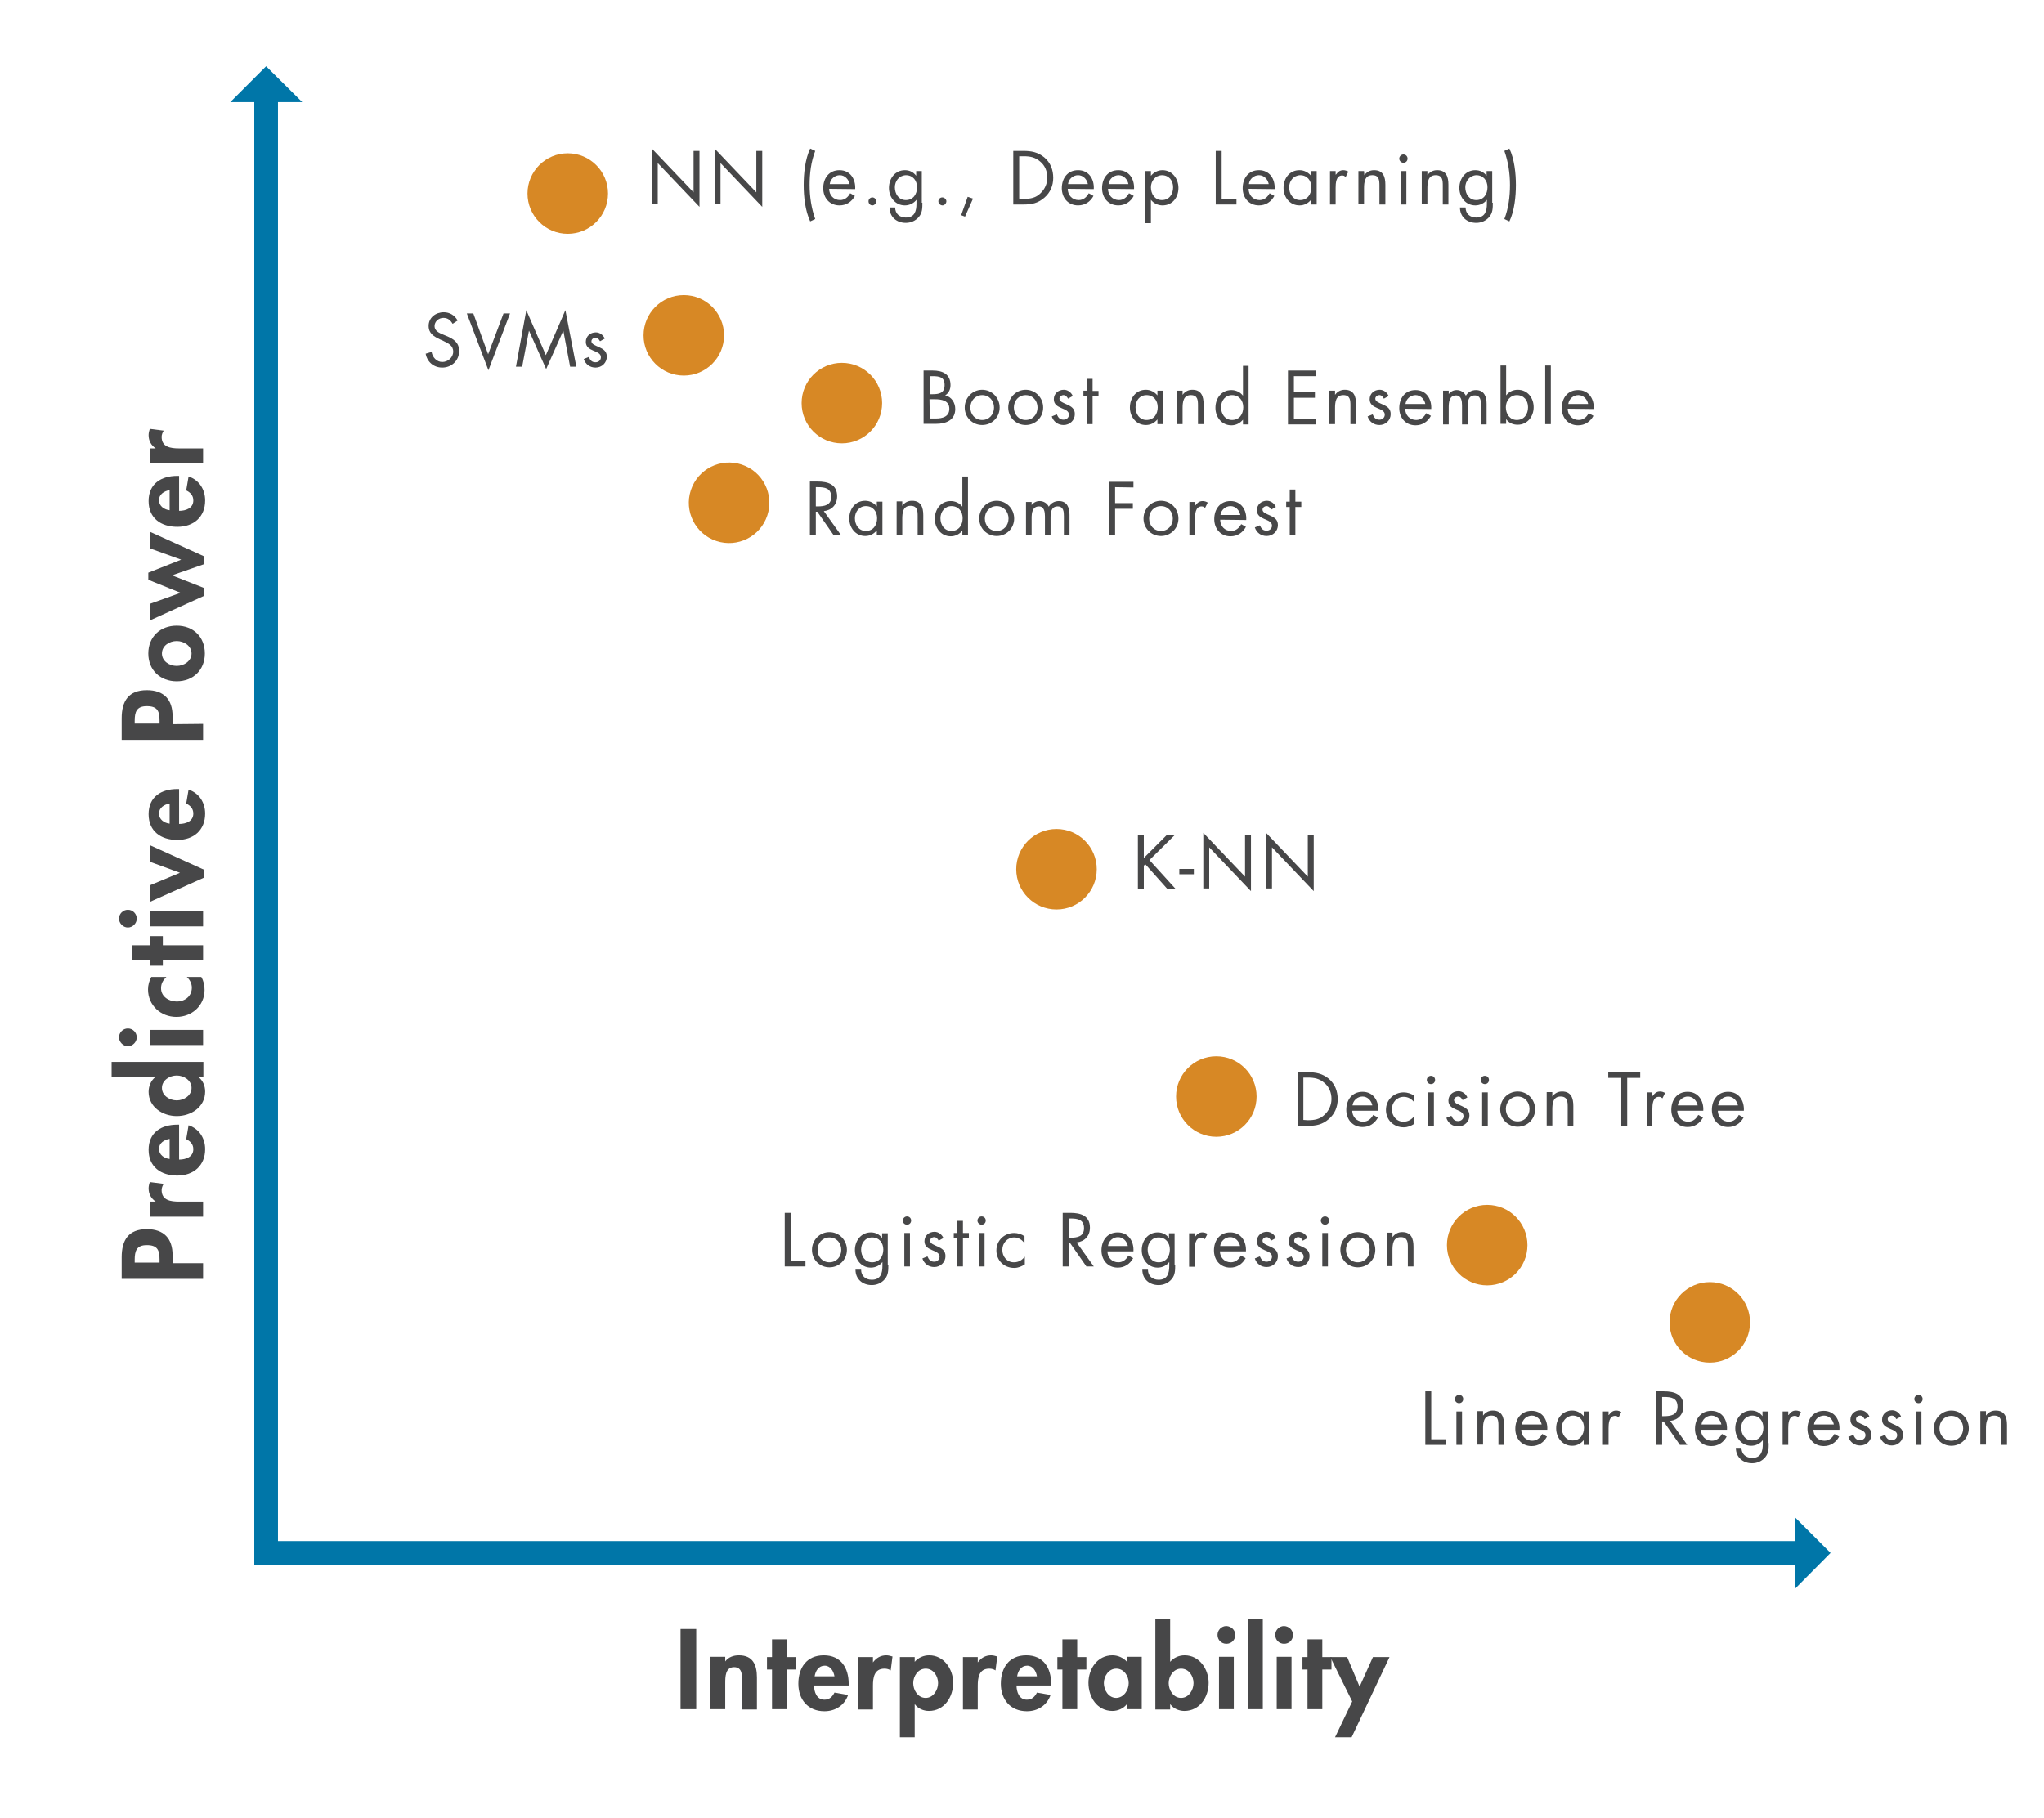 <?xml version="1.0" encoding="utf-8"?>
<!-- Generator: Adobe Illustrator 27.5.0, SVG Export Plug-In . SVG Version: 6.00 Build 0)  -->
<svg version="1.1" id="Layer_2_00000090254901800265620800000010178011004444103567_"
	 xmlns="http://www.w3.org/2000/svg" xmlns:xlink="http://www.w3.org/1999/xlink" x="0px" y="0px" width="690.5px" height="614.2px"
	 viewBox="0 0 690.5 614.2" style="enable-background:new 0 0 690.5 614.2;" xml:space="preserve">
<style type="text/css">
	.st0{fill:#474748;}
	.st1{fill:#0076A8;}
	.st2{fill:#D78825;}
</style>
<g>
	<g>
		<path class="st0" d="M220.2,50.2L234.3,65V51h2v18.9l-14.1-14.8V69h-2V50.2z"/>
	</g>
	<g>
		<path class="st0" d="M241.4,50.2L255.5,65V51h2v18.9l-14.1-14.8V69h-2V50.2z"/>
	</g>
	<g>
		<path class="st0" d="M275.4,51c-1.4,3.6-1.9,7.6-1.9,11.5s0.6,7.9,1.9,11.5l-1.7,0.8c-1.7-3.6-2.2-8.4-2.2-12.3s0.5-8.8,2.2-12.3
			L275.4,51z"/>
	</g>
	<g>
		<path class="st0" d="M280.1,63.8c0,2.1,1.5,3.8,3.7,3.8c1.6,0,2.7-1,3.4-2.3l1.6,0.9c-1.1,2-2.9,3.2-5.2,3.2
			c-3.4,0-5.5-2.6-5.5-5.8c0-3.3,1.9-6.1,5.5-6.1s5.5,3,5.3,6.4L280.1,63.8L280.1,63.8z M287,62.2c-0.3-1.6-1.6-3-3.3-3
			c-1.7,0-3.2,1.3-3.4,3H287z"/>
	</g>
	<g>
		<path class="st0" d="M296,68c0,0.7-0.6,1.4-1.3,1.4s-1.3-0.6-1.3-1.4c0-0.7,0.6-1.3,1.3-1.3S296,67.3,296,68z"/>
	</g>
	<g>
		<path class="st0" d="M311.6,68.5c0,1.8,0,3.4-1.2,4.8c-1.1,1.3-2.7,2-4.4,2c-3.1,0-5.5-2-5.5-5.2h1.9c0,2.1,1.5,3.4,3.6,3.4
			c3,0,3.6-2.2,3.6-4.7v-1.3l0,0c-0.9,1.2-2.4,1.9-3.9,1.9c-3.3,0-5.4-2.8-5.4-5.9c0-3.2,2.1-6,5.4-6c1.6,0,2.9,0.7,3.8,1.9l0,0
			v-1.6h1.9v10.7C311.4,68.5,311.6,68.5,311.6,68.5z M302.3,63.3c0,2.2,1.3,4.3,3.7,4.3c2.5,0,3.8-2,3.8-4.3s-1.4-4.1-3.8-4.1
			C303.7,59.3,302.3,61.2,302.3,63.3z"/>
	</g>
	<g>
		<path class="st0" d="M319.7,68c0,0.7-0.6,1.4-1.3,1.4S317,68.8,317,68c0-0.7,0.6-1.3,1.3-1.3S319.7,67.3,319.7,68z"/>
	</g>
	<g>
		<path class="st0" d="M328.7,67.1l-2.7,6.1l-1.3-0.5l2.2-6.2L328.7,67.1z"/>
	</g>
	<g>
		<path class="st0" d="M342.3,51h3.4c2.7,0,4.9,0.4,7.1,2.2c2.1,1.8,3,4.2,3,6.9c0,2.6-1,5-3,6.7c-2.2,1.9-4.3,2.3-7.1,2.3h-3.4V51z
			 M345.8,67.2c2.2,0,4.1-0.3,5.7-1.9c1.5-1.4,2.3-3.3,2.3-5.3c0-2.1-0.8-4.1-2.4-5.4c-1.7-1.5-3.5-1.8-5.6-1.8h-1.5v14.3
			L345.8,67.2L345.8,67.2z"/>
	</g>
	<g>
		<path class="st0" d="M360.7,63.8c0,2.1,1.5,3.8,3.7,3.8c1.6,0,2.7-1,3.4-2.3l1.6,0.9c-1.1,2-2.9,3.2-5.2,3.2
			c-3.4,0-5.5-2.6-5.5-5.8c0-3.3,1.9-6.1,5.5-6.1s5.5,3,5.3,6.4L360.7,63.8L360.7,63.8z M367.5,62.2c-0.3-1.6-1.6-3-3.3-3
			c-1.7,0-3.2,1.3-3.4,3H367.5z"/>
	</g>
	<g>
		<path class="st0" d="M374.3,63.8c0,2.1,1.5,3.8,3.7,3.8c1.6,0,2.7-1,3.4-2.3l1.6,0.9c-1.1,2-2.9,3.2-5.2,3.2
			c-3.4,0-5.5-2.6-5.5-5.8c0-3.3,1.9-6.1,5.5-6.1s5.5,3,5.3,6.4L374.3,63.8L374.3,63.8z M381.2,62.2c-0.3-1.6-1.6-3-3.3-3
			c-1.7,0-3.2,1.3-3.4,3H381.2z"/>
	</g>
	<g>
		<path class="st0" d="M388.8,59.4L388.8,59.4c1-1.2,2.4-1.9,3.9-1.9c3.3,0,5.4,2.9,5.4,6c0,3.2-2,5.9-5.4,5.9c-1.5,0-3-0.7-3.9-1.9
			l0,0v7.9h-1.9V57.8h1.9V59.4z M388.8,63.3c0,2.2,1.3,4.3,3.7,4.3c2.5,0,3.8-2,3.8-4.3s-1.4-4.1-3.8-4.1
			C390.2,59.3,388.8,61.2,388.8,63.3z"/>
	</g>
	<g>
		<path class="st0" d="M412.7,67.2h5v1.9h-7V51h2V67.2z"/>
	</g>
	<g>
		<path class="st0" d="M421.8,63.8c0,2.1,1.5,3.8,3.7,3.8c1.6,0,2.7-1,3.4-2.3l1.6,0.9c-1.1,2-2.9,3.2-5.2,3.2
			c-3.4,0-5.5-2.6-5.5-5.8c0-3.3,1.9-6.1,5.5-6.1s5.5,3,5.3,6.4L421.8,63.8L421.8,63.8z M428.6,62.2c-0.3-1.6-1.6-3-3.3-3
			c-1.7,0-3.2,1.3-3.4,3H428.6z"/>
	</g>
	<g>
		<path class="st0" d="M444.8,69.1h-1.9v-1.6l0,0c-1,1.2-2.3,1.9-3.9,1.9c-3.3,0-5.4-2.8-5.4-5.9c0-3.2,2-6,5.4-6
			c1.5,0,2.9,0.7,3.9,1.9l0,0v-1.6h1.9V69.1z M435.5,63.3c0,2.2,1.3,4.3,3.7,4.3c2.5,0,3.8-2,3.8-4.3s-1.4-4.1-3.8-4.1
			C436.9,59.3,435.5,61.2,435.5,63.3z"/>
	</g>
	<g>
		<path class="st0" d="M451.3,59L451.3,59c0.7-0.9,1.3-1.5,2.5-1.5c0.6,0,1.2,0.2,1.7,0.5l-0.9,1.8c-0.4-0.3-0.6-0.5-1.2-0.5
			c-2.1,0-2.2,2.7-2.2,4.2v5.6h-1.9V57.8h1.9V59H451.3z"/>
	</g>
	<g>
		<path class="st0" d="M460.9,59.2L460.9,59.2c0.8-1.1,1.9-1.7,3.3-1.7c3.1,0,3.8,2.3,3.8,4.9v6.7h-2v-6.4c0-1.8-0.1-3.5-2.4-3.5
			c-2.6,0-2.8,2.4-2.8,4.5V69h-1.9V57.8h1.9L460.9,59.2L460.9,59.2z"/>
	</g>
	<g>
		<path class="st0" d="M475.5,53.6c0,0.8-0.6,1.4-1.4,1.4c-0.7,0-1.4-0.6-1.4-1.4c0-0.7,0.6-1.4,1.4-1.4
			C474.9,52.2,475.5,52.8,475.5,53.6z M475.1,69.1h-1.9V57.8h1.9V69.1z"/>
	</g>
	<g>
		<path class="st0" d="M482.2,59.2L482.2,59.2c0.8-1.1,1.9-1.7,3.3-1.7c3.1,0,3.8,2.3,3.8,4.9v6.7h-1.9v-6.4c0-1.8-0.1-3.5-2.4-3.5
			c-2.6,0-2.8,2.4-2.8,4.5V69h-1.9V57.8h1.9V59.2z"/>
	</g>
	<g>
		<path class="st0" d="M504.3,68.5c0,1.8,0,3.4-1.2,4.8c-1.1,1.3-2.7,2-4.4,2c-3.1,0-5.5-2-5.5-5.2h1.9c0,2.1,1.5,3.4,3.6,3.4
			c3,0,3.6-2.2,3.6-4.7v-1.3l0,0c-0.9,1.2-2.4,1.9-3.9,1.9c-3.3,0-5.4-2.8-5.4-5.9c0-3.2,2.1-6,5.4-6c1.6,0,2.9,0.7,3.8,1.9l0,0
			v-1.6h1.9v10.7C504.1,68.5,504.3,68.5,504.3,68.5z M495,63.3c0,2.2,1.3,4.3,3.7,4.3c2.5,0,3.8-2,3.8-4.3s-1.4-4.1-3.8-4.1
			C496.5,59.3,495,61.2,495,63.3z"/>
	</g>
	<g>
		<path class="st0" d="M509.9,50.2c1.7,3.6,2.2,8.4,2.2,12.3s-0.5,8.8-2.2,12.3l-1.7-0.8c1.4-3.6,1.9-7.6,1.9-11.5
			s-0.6-7.9-1.9-11.5L509.9,50.2z"/>
	</g>
</g>
<g>
	<g>
		<path class="st0" d="M394.1,282.2h2.7l-8.5,8.4l8.8,9.7h-2.8l-7.4-8.3l-0.5,0.5v7.8h-2v-18.1h2v7.7L394.1,282.2z"/>
	</g>
	<g>
		<path class="st0" d="M403.3,293.6v1.8h-4.9v-1.8H403.3z"/>
	</g>
	<g>
		<path class="st0" d="M406.5,281.4l14.1,14.8v-14h2v18.9l-14.1-14.8v13.9h-2V281.4z"/>
	</g>
	<g>
		<path class="st0" d="M427.7,281.4l14.1,14.8v-14h2v18.9l-14.1-14.8v13.9h-2V281.4z"/>
	</g>
</g>
<g>
	<g>
		<path class="st0" d="M438.4,362.3h3.4c2.7,0,4.9,0.4,7.1,2.2c2.1,1.8,3,4.2,3,6.9c0,2.6-1,5-3,6.7c-2.2,1.9-4.3,2.3-7.1,2.3h-3.4
			V362.3z M441.8,378.5c2.2,0,4.1-0.3,5.7-1.9c1.5-1.4,2.3-3.3,2.3-5.3c0-2.1-0.8-4.1-2.4-5.4c-1.7-1.5-3.5-1.8-5.6-1.8h-1.5v14.3
			L441.8,378.5L441.8,378.5z"/>
	</g>
	<g>
		<path class="st0" d="M456.8,375.2c0,2.1,1.5,3.8,3.7,3.8c1.6,0,2.7-1,3.4-2.3l1.6,0.9c-1.1,2-2.9,3.2-5.2,3.2
			c-3.4,0-5.5-2.6-5.5-5.8c0-3.3,1.9-6.1,5.5-6.1s5.5,3,5.3,6.4h-8.8V375.2z M463.6,373.5c-0.3-1.6-1.6-3-3.3-3
			c-1.7,0-3.2,1.3-3.4,3H463.6z"/>
	</g>
	<g>
		<path class="st0" d="M477.8,372.5L477.8,372.5c-0.9-1.1-2-1.9-3.6-1.9c-2.3,0-4,1.9-4,4.2c0,2.2,1.5,4.2,3.9,4.2
			c1.6,0,2.7-0.7,3.7-1.9l0,0v2.6c-1.1,0.7-2.2,1.2-3.6,1.2c-3.4,0-6-2.5-6-5.9s2.7-5.9,6-5.9c1.2,0,2.5,0.4,3.5,1.1v2.3
			L477.8,372.5L477.8,372.5z"/>
	</g>
	<g>
		<path class="st0" d="M484.8,364.9c0,0.8-0.6,1.4-1.4,1.4c-0.7,0-1.4-0.6-1.4-1.4c0-0.7,0.6-1.4,1.4-1.4
			C484.2,363.5,484.8,364.1,484.8,364.9z M484.4,380.4h-1.9v-11.3h1.9V380.4z"/>
	</g>
	<g>
		<path class="st0" d="M494.1,371.7c-0.3-0.6-0.8-1.2-1.5-1.2s-1.4,0.5-1.4,1.2c0,1,1.3,1.4,2.6,2c1.3,0.6,2.6,1.3,2.6,3.2
			c0,2.1-1.7,3.7-3.8,3.7c-1.9,0-3.4-1.1-4-2.9l1.7-0.7c0.5,1.1,1,1.8,2.3,1.8c1,0,1.8-0.7,1.8-1.7c0-2.5-5.1-1.7-5.1-5.2
			c0-1.9,1.5-3.2,3.4-3.2c1.3,0,2.5,0.9,3,2.1L494.1,371.7z"/>
	</g>
	<g>
		<path class="st0" d="M503,364.9c0,0.8-0.6,1.4-1.4,1.4c-0.7,0-1.4-0.6-1.4-1.4c0-0.7,0.6-1.4,1.4-1.4S503,364.1,503,364.9z
			 M502.6,380.4h-1.9v-11.3h1.9V380.4z"/>
	</g>
	<g>
		<path class="st0" d="M506.8,374.8c0-3.3,2.6-6,5.9-6c3.3,0,5.9,2.7,5.9,6s-2.6,5.9-5.9,5.9S506.8,378.1,506.8,374.8z M508.7,374.7
			c0,2.3,1.6,4.2,4,4.2c2.4,0,4-1.9,4-4.2c0-2.3-1.6-4.2-4-4.2S508.7,372.5,508.7,374.7z"/>
	</g>
	<g>
		<path class="st0" d="M524.4,370.5L524.4,370.5c0.8-1.1,1.9-1.7,3.3-1.7c3.1,0,3.8,2.3,3.8,4.9v6.7h-1.9V374c0-1.8-0.1-3.5-2.4-3.5
			c-2.6,0-2.8,2.4-2.8,4.5v5.3h-1.9V369h1.9L524.4,370.5L524.4,370.5z"/>
	</g>
	<g>
		<path class="st0" d="M549.7,380.4h-2v-16.2h-4.4v-1.9h10.8v1.9h-4.4L549.7,380.4L549.7,380.4z"/>
	</g>
	<g>
		<path class="st0" d="M558.3,370.3L558.3,370.3c0.7-0.9,1.3-1.5,2.5-1.5c0.6,0,1.2,0.2,1.7,0.5l-0.9,1.8c-0.4-0.3-0.6-0.5-1.2-0.5
			c-2.1,0-2.2,2.7-2.2,4.2v5.6h-1.9v-11.3h1.9v1.2L558.3,370.3L558.3,370.3z"/>
	</g>
	<g>
		<path class="st0" d="M566.6,375.2c0,2.1,1.5,3.8,3.7,3.8c1.6,0,2.7-1,3.4-2.3l1.6,0.9c-1.1,2-2.9,3.2-5.2,3.2
			c-3.4,0-5.5-2.6-5.5-5.8c0-3.3,1.9-6.1,5.5-6.1s5.5,3,5.3,6.4h-8.8V375.2z M573.5,373.5c-0.3-1.6-1.6-3-3.3-3s-3.2,1.3-3.4,3
			H573.5z"/>
	</g>
	<g>
		<path class="st0" d="M580.3,375.2c0,2.1,1.5,3.8,3.7,3.8c1.6,0,2.7-1,3.4-2.3l1.6,0.9c-1.1,2-2.9,3.2-5.2,3.2
			c-3.4,0-5.5-2.6-5.5-5.8c0-3.3,1.9-6.1,5.5-6.1s5.5,3,5.3,6.4h-8.8V375.2z M587.1,373.5c-0.3-1.6-1.6-3-3.3-3s-3.2,1.3-3.4,3
			H587.1z"/>
	</g>
</g>
<g>
	<g>
		<path class="st0" d="M267.1,426h5v1.9h-7v-18.1h2V426z"/>
	</g>
	<g>
		<path class="st0" d="M274.3,422.3c0-3.3,2.6-6,5.9-6s5.9,2.7,5.9,6s-2.6,5.9-5.9,5.9S274.3,425.6,274.3,422.3z M276.2,422.3
			c0,2.3,1.6,4.2,4,4.2s4-1.9,4-4.2c0-2.3-1.6-4.2-4-4.2C277.8,418.1,276.2,420,276.2,422.3z"/>
	</g>
	<g>
		<path class="st0" d="M300.1,427.4c0,1.8,0,3.4-1.2,4.8c-1.1,1.3-2.7,2-4.4,2c-3.1,0-5.5-2-5.5-5.2h1.9c0,2.1,1.5,3.4,3.6,3.4
			c3,0,3.6-2.2,3.6-4.7v-1.3l0,0c-0.9,1.2-2.4,1.9-3.9,1.9c-3.3,0-5.4-2.8-5.4-5.9c0-3.2,2.1-6,5.4-6c1.6,0,2.9,0.7,3.8,1.9l0,0
			v-1.6h1.9v10.7L300.1,427.4L300.1,427.4z M290.9,422.2c0,2.2,1.3,4.3,3.7,4.3c2.5,0,3.8-2,3.8-4.3s-1.4-4.1-3.8-4.1
			C292.3,418.1,290.9,420,290.9,422.2z"/>
	</g>
	<g>
		<path class="st0" d="M307.8,412.4c0,0.8-0.6,1.4-1.4,1.4s-1.4-0.6-1.4-1.4c0-0.7,0.6-1.4,1.4-1.4S307.8,411.6,307.8,412.4z
			 M307.4,427.9h-1.9v-11.3h1.9V427.9z"/>
	</g>
	<g>
		<path class="st0" d="M317.1,419.2c-0.3-0.6-0.8-1.2-1.5-1.2s-1.4,0.5-1.4,1.2c0,1,1.3,1.4,2.6,2c1.3,0.6,2.6,1.3,2.6,3.2
			c0,2.1-1.7,3.7-3.8,3.7c-1.9,0-3.4-1.1-4-2.9l1.7-0.7c0.5,1.1,1,1.8,2.3,1.8c1,0,1.8-0.7,1.8-1.7c0-2.5-5.1-1.7-5.1-5.2
			c0-1.9,1.5-3.2,3.4-3.2c1.3,0,2.5,0.9,3,2.1L317.1,419.2z"/>
	</g>
	<g>
		<path class="st0" d="M325.3,427.9h-1.9v-9.5h-1.2v-1.8h1.2v-4.1h1.9v4.1h2v1.8h-2V427.9z"/>
	</g>
	<g>
		<path class="st0" d="M333,412.4c0,0.8-0.6,1.4-1.4,1.4c-0.7,0-1.4-0.6-1.4-1.4c0-0.7,0.6-1.4,1.4-1.4S333,411.6,333,412.4z
			 M332.6,427.9h-1.9v-11.3h1.9V427.9z"/>
	</g>
	<g>
		<path class="st0" d="M346.1,420L346.1,420c-0.9-1.1-2-1.9-3.5-1.9c-2.3,0-4,1.9-4,4.2c0,2.2,1.5,4.2,3.9,4.2
			c1.6,0,2.7-0.7,3.7-1.9l0,0v2.6c-1.1,0.7-2.2,1.2-3.6,1.2c-3.4,0-6-2.5-6-5.9s2.7-5.9,6-5.9c1.2,0,2.5,0.4,3.5,1.1V420z"/>
	</g>
	<g>
		<path class="st0" d="M361,427.9h-2v-18.1h2.6c3.4,0,6.6,0.9,6.6,5c0,2.8-1.8,4.7-4.5,5l5.8,8.1H367l-5.5-7.9H361V427.9z
			 M361,418.2h0.6c2.3,0,4.6-0.4,4.6-3.2c0-3-2.2-3.3-4.6-3.3H361V418.2z"/>
	</g>
	<g>
		<path class="st0" d="M374.1,422.7c0,2.1,1.5,3.8,3.7,3.8c1.6,0,2.7-1,3.4-2.3l1.6,0.9c-1.1,2-2.9,3.2-5.2,3.2
			c-3.4,0-5.5-2.6-5.5-5.8c0-3.3,1.9-6.1,5.5-6.1s5.5,3,5.3,6.4h-8.8V422.7z M381,421c-0.3-1.6-1.6-3-3.3-3c-1.7,0-3.2,1.3-3.4,3
			H381z"/>
	</g>
	<g>
		<path class="st0" d="M397,427.4c0,1.8,0,3.4-1.2,4.8c-1.1,1.3-2.7,2-4.4,2c-3.1,0-5.5-2-5.5-5.2h1.9c0,2.1,1.5,3.4,3.6,3.4
			c3,0,3.6-2.2,3.6-4.7v-1.3l0,0c-0.9,1.2-2.4,1.9-3.9,1.9c-3.3,0-5.4-2.8-5.4-5.9c0-3.2,2.1-6,5.4-6c1.6,0,2.9,0.7,3.8,1.9l0,0
			v-1.6h1.9v10.7L397,427.4L397,427.4z M387.7,422.2c0,2.2,1.3,4.3,3.7,4.3c2.5,0,3.8-2,3.8-4.3s-1.4-4.1-3.8-4.1
			C389.1,418.1,387.7,420,387.7,422.2z"/>
	</g>
	<g>
		<path class="st0" d="M403.7,417.9L403.7,417.9c0.7-0.9,1.3-1.5,2.5-1.5c0.6,0,1.2,0.2,1.7,0.5l-0.9,1.8c-0.4-0.3-0.6-0.5-1.2-0.5
			c-2.1,0-2.2,2.7-2.2,4.2v5.6h-1.9v-11.3h1.9v1.2L403.7,417.9L403.7,417.9z"/>
	</g>
	<g>
		<path class="st0" d="M412.1,422.7c0,2.1,1.5,3.8,3.7,3.8c1.6,0,2.7-1,3.4-2.3l1.6,0.9c-1.1,2-2.9,3.2-5.2,3.2
			c-3.4,0-5.5-2.6-5.5-5.8c0-3.3,1.9-6.1,5.5-6.1s5.5,3,5.3,6.4h-8.8V422.7z M418.9,421c-0.3-1.6-1.6-3-3.3-3c-1.7,0-3.2,1.3-3.4,3
			H418.9z"/>
	</g>
	<g>
		<path class="st0" d="M429.4,419.2c-0.3-0.6-0.8-1.2-1.5-1.2s-1.4,0.5-1.4,1.2c0,1,1.3,1.4,2.6,2c1.3,0.6,2.6,1.3,2.6,3.2
			c0,2.1-1.7,3.7-3.8,3.7c-1.9,0-3.4-1.1-4-2.9l1.7-0.7c0.5,1.1,1,1.8,2.3,1.8c1,0,1.8-0.7,1.8-1.7c0-2.5-5.1-1.7-5.1-5.2
			c0-1.9,1.5-3.2,3.4-3.2c1.3,0,2.5,0.9,3,2.1L429.4,419.2z"/>
	</g>
	<g>
		<path class="st0" d="M440.1,419.2c-0.3-0.6-0.8-1.2-1.5-1.2s-1.4,0.5-1.4,1.2c0,1,1.3,1.4,2.6,2c1.3,0.6,2.6,1.3,2.6,3.2
			c0,2.1-1.7,3.7-3.8,3.7c-1.9,0-3.4-1.1-4-2.9l1.7-0.7c0.5,1.1,1,1.8,2.3,1.8c1,0,1.8-0.7,1.8-1.7c0-2.5-5.1-1.7-5.1-5.2
			c0-1.9,1.5-3.2,3.4-3.2c1.3,0,2.5,0.9,3,2.1L440.1,419.2z"/>
	</g>
	<g>
		<path class="st0" d="M449,412.4c0,0.8-0.6,1.4-1.4,1.4c-0.7,0-1.4-0.6-1.4-1.4c0-0.7,0.6-1.4,1.4-1.4S449,411.6,449,412.4z
			 M448.6,427.9h-1.9v-11.3h1.9V427.9z"/>
	</g>
	<g>
		<path class="st0" d="M452.8,422.3c0-3.3,2.6-6,5.9-6s5.9,2.7,5.9,6s-2.6,5.9-5.9,5.9S452.8,425.6,452.8,422.3z M454.7,422.3
			c0,2.3,1.6,4.2,4,4.2s4-1.9,4-4.2c0-2.3-1.6-4.2-4-4.2S454.7,420,454.7,422.3z"/>
	</g>
	<g>
		<path class="st0" d="M470.4,418L470.4,418c0.8-1.1,1.9-1.7,3.3-1.7c3.1,0,3.8,2.3,3.8,4.9v6.7h-1.9v-6.4c0-1.8-0.1-3.5-2.4-3.5
			c-2.6,0-2.8,2.4-2.8,4.5v5.3h-1.9v-11.3h1.9V418z"/>
	</g>
</g>
<g>
	<g>
		<path class="st0" d="M483.5,486.3h5v1.9h-7v-18.1h2V486.3z"/>
	</g>
	<g>
		<path class="st0" d="M494.3,472.7c0,0.8-0.6,1.4-1.4,1.4s-1.4-0.6-1.4-1.4c0-0.7,0.6-1.4,1.4-1.4S494.3,471.9,494.3,472.7z
			 M493.9,488.2H492v-11.3h1.9V488.2z"/>
	</g>
	<g>
		<path class="st0" d="M501,478.3L501,478.3c0.8-1.1,1.9-1.7,3.3-1.7c3.1,0,3.8,2.3,3.8,4.9v6.7h-1.9v-6.4c0-1.8-0.1-3.5-2.4-3.5
			c-2.6,0-2.8,2.4-2.8,4.5v5.3h-1.9v-11.3h1.9V478.3z"/>
	</g>
	<g>
		<path class="st0" d="M513.9,483c0,2.1,1.5,3.8,3.7,3.8c1.6,0,2.7-1,3.4-2.3l1.6,0.9c-1.1,2-2.9,3.2-5.2,3.2
			c-3.4,0-5.5-2.6-5.5-5.8c0-3.3,1.9-6.1,5.5-6.1s5.5,3,5.3,6.4h-8.8V483z M520.8,481.3c-0.3-1.6-1.6-3-3.3-3s-3.2,1.3-3.4,3H520.8z
			"/>
	</g>
	<g>
		<path class="st0" d="M536.9,488.2H535v-1.6l0,0c-1,1.2-2.3,1.9-3.9,1.9c-3.3,0-5.4-2.8-5.4-5.9c0-3.2,2-6,5.4-6
			c1.5,0,2.9,0.7,3.9,1.9l0,0v-1.6h1.9V488.2z M527.6,482.4c0,2.2,1.3,4.3,3.7,4.3c2.5,0,3.8-2,3.8-4.3s-1.4-4.1-3.8-4.1
			C529.1,478.4,527.6,480.3,527.6,482.4z"/>
	</g>
	<g>
		<path class="st0" d="M543.5,478.1L543.5,478.1c0.7-0.9,1.3-1.5,2.5-1.5c0.6,0,1.2,0.2,1.7,0.5l-0.9,1.8c-0.4-0.3-0.6-0.5-1.2-0.5
			c-2.1,0-2.2,2.7-2.2,4.2v5.6h-1.9v-11.3h1.9v1.2L543.5,478.1L543.5,478.1z"/>
	</g>
	<g>
		<path class="st0" d="M561.5,488.2h-2v-18.1h2.6c3.4,0,6.6,0.9,6.6,5c0,2.8-1.8,4.7-4.5,5l5.8,8.1h-2.5l-5.5-7.9h-0.5L561.5,488.2
			L561.5,488.2z M561.5,478.5h0.6c2.3,0,4.6-0.4,4.6-3.2c0-3-2.2-3.3-4.6-3.3h-0.6V478.5z"/>
	</g>
	<g>
		<path class="st0" d="M574.6,483c0,2.1,1.5,3.8,3.7,3.8c1.6,0,2.7-1,3.4-2.3l1.6,0.9c-1.1,2-2.9,3.2-5.2,3.2
			c-3.4,0-5.5-2.6-5.5-5.8c0-3.3,1.9-6.1,5.5-6.1s5.5,3,5.3,6.4h-8.8V483z M581.5,481.3c-0.3-1.6-1.6-3-3.3-3s-3.2,1.3-3.4,3H581.5z
			"/>
	</g>
	<g>
		<path class="st0" d="M597.5,487.6c0,1.8,0,3.4-1.2,4.8c-1.1,1.3-2.7,2-4.4,2c-3.1,0-5.5-2-5.5-5.2h1.9c0,2.1,1.5,3.4,3.6,3.4
			c3,0,3.6-2.2,3.6-4.7v-1.3l0,0c-0.9,1.2-2.4,1.9-3.9,1.9c-3.3,0-5.4-2.8-5.4-5.9c0-3.2,2.1-6,5.4-6c1.6,0,2.9,0.7,3.8,1.9l0,0
			v-1.6h1.9v10.7L597.5,487.6L597.5,487.6z M588.2,482.4c0,2.2,1.3,4.3,3.7,4.3c2.5,0,3.8-2,3.8-4.3s-1.4-4.1-3.8-4.1
			C589.6,478.4,588.2,480.3,588.2,482.4z"/>
	</g>
	<g>
		<path class="st0" d="M604.2,478.1L604.2,478.1c0.7-0.9,1.3-1.5,2.5-1.5c0.6,0,1.2,0.2,1.7,0.5l-0.9,1.8c-0.4-0.3-0.6-0.5-1.2-0.5
			c-2.1,0-2.2,2.7-2.2,4.2v5.6h-1.9v-11.3h1.9v1.2L604.2,478.1L604.2,478.1z"/>
	</g>
	<g>
		<path class="st0" d="M612.6,483c0,2.1,1.5,3.8,3.7,3.8c1.6,0,2.7-1,3.4-2.3l1.6,0.9c-1.1,2-2.9,3.2-5.2,3.2
			c-3.4,0-5.5-2.6-5.5-5.8c0-3.3,1.9-6.1,5.5-6.1s5.5,3,5.3,6.4h-8.8V483z M619.5,481.3c-0.3-1.6-1.6-3-3.3-3s-3.2,1.3-3.4,3H619.5z
			"/>
	</g>
	<g>
		<path class="st0" d="M629.9,479.5c-0.3-0.6-0.8-1.2-1.5-1.2s-1.4,0.5-1.4,1.2c0,1,1.3,1.4,2.6,2s2.6,1.3,2.6,3.2
			c0,2.1-1.7,3.7-3.8,3.7c-1.9,0-3.4-1.1-4-2.9l1.7-0.7c0.5,1.1,1,1.8,2.3,1.8c1,0,1.8-0.7,1.8-1.7c0-2.5-5.1-1.7-5.1-5.2
			c0-1.9,1.5-3.2,3.4-3.2c1.3,0,2.5,0.9,3,2.1L629.9,479.5z"/>
	</g>
	<g>
		<path class="st0" d="M640.6,479.5c-0.3-0.6-0.8-1.2-1.5-1.2s-1.4,0.5-1.4,1.2c0,1,1.3,1.4,2.6,2s2.6,1.3,2.6,3.2
			c0,2.1-1.7,3.7-3.8,3.7c-1.9,0-3.4-1.1-4-2.9l1.7-0.7c0.5,1.1,1,1.8,2.3,1.8c1,0,1.8-0.7,1.8-1.7c0-2.5-5.1-1.7-5.1-5.2
			c0-1.9,1.5-3.2,3.4-3.2c1.3,0,2.5,0.9,3,2.1L640.6,479.5z"/>
	</g>
	<g>
		<path class="st0" d="M649.5,472.7c0,0.8-0.6,1.4-1.4,1.4c-0.7,0-1.4-0.6-1.4-1.4c0-0.7,0.6-1.4,1.4-1.4
			C648.9,471.3,649.5,471.9,649.5,472.7z M649.1,488.2h-1.9v-11.3h1.9V488.2z"/>
	</g>
	<g>
		<path class="st0" d="M653.3,482.6c0-3.3,2.6-6,5.9-6s5.9,2.7,5.9,6s-2.6,5.9-5.9,5.9S653.3,485.9,653.3,482.6z M655.2,482.6
			c0,2.3,1.6,4.2,4,4.2s4-1.9,4-4.2c0-2.3-1.6-4.2-4-4.2S655.2,480.3,655.2,482.6z"/>
	</g>
	<g>
		<path class="st0" d="M670.9,478.3L670.9,478.3c0.8-1.1,1.9-1.7,3.3-1.7c3.1,0,3.8,2.3,3.8,4.9v6.7h-1.9v-6.4
			c0-1.8-0.1-3.5-2.4-3.5c-2.6,0-2.8,2.4-2.8,4.5v5.3H669v-11.3h1.9V478.3z"/>
	</g>
</g>
<g>
	<g>
		<path class="st0" d="M275.6,180.8h-2v-18.1h2.6c3.4,0,6.6,0.9,6.6,5c0,2.8-1.8,4.7-4.5,5l5.8,8.1h-2.5l-5.5-7.9h-0.5V180.8z
			 M275.6,171.1h0.6c2.3,0,4.6-0.4,4.6-3.2c0-3-2.2-3.3-4.6-3.3h-0.6V171.1z"/>
	</g>
	<g>
		<path class="st0" d="M298.1,180.8h-1.9v-1.6l0,0c-1,1.2-2.3,1.9-3.9,1.9c-3.3,0-5.4-2.8-5.4-5.9c0-3.2,2-6,5.4-6
			c1.5,0,2.9,0.7,3.9,1.9l0,0v-1.6h1.9V180.8z M288.8,175.1c0,2.2,1.3,4.3,3.7,4.3c2.5,0,3.8-2,3.8-4.3s-1.4-4.1-3.8-4.1
			C290.3,171,288.8,172.9,288.8,175.1z"/>
	</g>
	<g>
		<path class="st0" d="M304.8,170.9L304.8,170.9c0.8-1.1,1.9-1.7,3.3-1.7c3.1,0,3.8,2.3,3.8,4.9v6.7H310v-6.4c0-1.8-0.1-3.5-2.4-3.5
			c-2.6,0-2.8,2.4-2.8,4.5v5.3h-1.9v-11.3h1.9L304.8,170.9L304.8,170.9z"/>
	</g>
	<g>
		<path class="st0" d="M325.1,179.3L325.1,179.3c-1,1.2-2.4,1.9-3.9,1.9c-3.3,0-5.4-2.8-5.4-5.9c0-3.2,2-6,5.4-6
			c1.5,0,3,0.7,3.9,1.9l0,0V161h1.9v19.8h-1.9V179.3z M317.7,175.1c0,2.2,1.3,4.3,3.7,4.3c2.5,0,3.8-2,3.8-4.3s-1.4-4.1-3.8-4.1
			C319.2,171,317.7,172.9,317.7,175.1z"/>
	</g>
	<g>
		<path class="st0" d="M330.8,175.2c0-3.3,2.6-6,5.9-6s5.9,2.7,5.9,6s-2.6,5.9-5.9,5.9S330.8,178.5,330.8,175.2z M332.7,175.2
			c0,2.3,1.6,4.2,4,4.2s4-1.9,4-4.2s-1.6-4.2-4-4.2S332.7,172.9,332.7,175.2z"/>
	</g>
	<g>
		<path class="st0" d="M348.4,170.8L348.4,170.8c0.6-0.9,1.6-1.5,2.8-1.5c1.3,0,2.5,0.7,3.1,1.9c0.7-1.2,2-1.9,3.4-1.9
			c2.9,0,3.6,2.4,3.6,4.7v6.9h-1.9v-6.5c0-1.5-0.1-3.3-2.1-3.3c-2.2,0-2.4,2.1-2.4,3.8v6H353v-6.4c0-1.4-0.2-3.4-2-3.4
			c-2.3,0-2.5,2.3-2.5,4v5.8h-1.9v-11.3h1.9v1.2H348.4z"/>
	</g>
	<g>
		<path class="st0" d="M376.7,164.6v5.4h6v1.9h-6v9h-2v-18.1h8.2v1.9L376.7,164.6L376.7,164.6z"/>
	</g>
	<g>
		<path class="st0" d="M386.3,175.2c0-3.3,2.6-6,5.9-6s5.9,2.7,5.9,6s-2.6,5.9-5.9,5.9S386.3,178.5,386.3,175.2z M388.2,175.2
			c0,2.3,1.6,4.2,4,4.2s4-1.9,4-4.2s-1.6-4.2-4-4.2S388.2,172.9,388.2,175.2z"/>
	</g>
	<g>
		<path class="st0" d="M403.8,170.8L403.8,170.8c0.7-0.9,1.3-1.5,2.5-1.5c0.6,0,1.2,0.2,1.7,0.5l-0.9,1.8c-0.4-0.3-0.6-0.5-1.2-0.5
			c-2.1,0-2.2,2.7-2.2,4.2v5.6h-1.9v-11.3h1.9v1.2H403.8z"/>
	</g>
	<g>
		<path class="st0" d="M412.2,175.6c0,2.1,1.5,3.8,3.7,3.8c1.6,0,2.7-1,3.4-2.3l1.6,0.9c-1.1,2-2.9,3.2-5.2,3.2
			c-3.4,0-5.5-2.6-5.5-5.8c0-3.3,1.9-6.1,5.5-6.1s5.5,3,5.3,6.4L412.2,175.6L412.2,175.6z M419,174c-0.3-1.6-1.6-3-3.3-3
			c-1.7,0-3.2,1.3-3.4,3H419z"/>
	</g>
	<g>
		<path class="st0" d="M429.4,172.2c-0.3-0.6-0.8-1.2-1.5-1.2s-1.4,0.5-1.4,1.2c0,1,1.3,1.4,2.6,2c1.3,0.6,2.6,1.3,2.6,3.2
			c0,2.1-1.7,3.7-3.8,3.7c-1.9,0-3.4-1.1-4-2.9l1.7-0.7c0.5,1.1,1,1.8,2.3,1.8c1,0,1.8-0.7,1.8-1.7c0-2.5-5.1-1.7-5.1-5.2
			c0-1.9,1.5-3.2,3.4-3.2c1.3,0,2.5,0.9,3,2.1L429.4,172.2z"/>
	</g>
	<g>
		<path class="st0" d="M437.6,180.8h-1.9v-9.5h-1.2v-1.8h1.2v-4.1h1.9v4.1h2v1.8h-2V180.8z"/>
	</g>
</g>
<g>
	<g>
		<path class="st0" d="M152.9,109.4c-0.7-1.2-1.6-2-3.1-2c-1.6,0-3,1.2-3,2.8c0,1.6,1.6,2.3,2.8,2.8l1.2,0.5c2.4,1,4.3,2.2,4.3,5.1
			c0,3.2-2.5,5.6-5.7,5.6c-2.9,0-5.1-1.9-5.6-4.7l2-0.6c0.3,1.8,1.7,3.4,3.6,3.4c1.9,0,3.7-1.5,3.7-3.5c0-2.1-1.7-2.8-3.3-3.6
			l-1.1-0.5c-2.1-1-3.9-2-3.9-4.6c0-2.8,2.4-4.6,5.1-4.6c2,0,3.7,1,4.7,2.8L152.9,109.4z"/>
	</g>
	<g>
		<path class="st0" d="M164.9,119.7l5.2-13.8h2.2l-7.3,19.2l-7.3-19.2h2.2L164.9,119.7z"/>
	</g>
	<g>
		<path class="st0" d="M177.8,104.8l6.6,15.2l6.6-15.2l3.7,19.1h-2.1l-2.3-12.2l0,0l-5.8,13l-5.8-13l0,0l-2.3,12.2h-2.1L177.8,104.8
			z"/>
	</g>
	<g>
		<path class="st0" d="M202.7,115.3c-0.3-0.6-0.8-1.2-1.5-1.2s-1.4,0.5-1.4,1.2c0,1,1.3,1.4,2.6,2s2.6,1.3,2.6,3.2
			c0,2.1-1.7,3.7-3.8,3.7c-1.9,0-3.4-1.1-4-2.9l1.7-0.7c0.5,1.1,1,1.8,2.3,1.8c1,0,1.8-0.7,1.8-1.7c0-2.5-5.1-1.7-5.1-5.2
			c0-1.9,1.5-3.2,3.4-3.2c1.3,0,2.5,0.9,3,2.1L202.7,115.3z"/>
	</g>
</g>
<g>
	<g>
		<path class="st0" d="M312.1,125.2h3c3.3,0,6,1.2,6,4.9c0,1.5-0.6,2.7-1.8,3.5c2.2,0.5,3.4,2.5,3.4,4.6c0,3.6-2.9,5-6.5,5H312v-18
			H312.1z M314.1,133.2h0.8c2.3,0,4.2-0.3,4.2-3.1c0-2.7-1.7-3-4.2-3h-0.8V133.2z M314.1,141.4h2c2.3,0,4.6-0.6,4.6-3.3
			c0-2.8-2.7-3.2-4.9-3.2H314L314.1,141.4L314.1,141.4z"/>
	</g>
	<g>
		<path class="st0" d="M325.9,137.7c0-3.3,2.6-6,5.9-6s5.9,2.7,5.9,6s-2.6,5.9-5.9,5.9S325.9,141,325.9,137.7z M327.8,137.7
			c0,2.3,1.6,4.2,4,4.2s4-1.9,4-4.2s-1.6-4.2-4-4.2C329.5,133.5,327.8,135.4,327.8,137.7z"/>
	</g>
	<g>
		<path class="st0" d="M340.6,137.7c0-3.3,2.6-6,5.9-6s5.9,2.7,5.9,6s-2.6,5.9-5.9,5.9C343.2,143.6,340.6,141,340.6,137.7z
			 M342.5,137.7c0,2.3,1.6,4.2,4,4.2s4-1.9,4-4.2s-1.6-4.2-4-4.2S342.5,135.4,342.5,137.7z"/>
	</g>
	<g>
		<path class="st0" d="M360.8,134.7c-0.3-0.6-0.8-1.2-1.5-1.2s-1.4,0.5-1.4,1.2c0,1,1.3,1.4,2.6,2c1.3,0.6,2.6,1.3,2.6,3.2
			c0,2.1-1.7,3.7-3.8,3.7c-1.9,0-3.4-1.1-4-2.9l1.7-0.7c0.5,1.1,1,1.8,2.3,1.8c1,0,1.8-0.7,1.8-1.7c0-2.5-5.1-1.7-5.1-5.2
			c0-1.9,1.5-3.2,3.4-3.2c1.3,0,2.5,0.9,3,2.1L360.8,134.7z"/>
	</g>
	<g>
		<path class="st0" d="M369.1,143.3h-1.9v-9.5H366V132h1.2v-4h1.9v4.1h2v1.8h-2V143.3z"/>
	</g>
	<g>
		<path class="st0" d="M392.9,143.3H391v-1.6l0,0c-1,1.2-2.3,1.9-3.9,1.9c-3.3,0-5.4-2.8-5.4-5.9c0-3.2,2-6,5.4-6
			c1.5,0,2.9,0.7,3.9,1.9l0,0V132h1.9V143.3z M383.6,137.6c0,2.2,1.3,4.3,3.7,4.3c2.5,0,3.8-2,3.8-4.3s-1.4-4.1-3.8-4.1
			C385,133.5,383.6,135.4,383.6,137.6z"/>
	</g>
	<g>
		<path class="st0" d="M399.5,133.4L399.5,133.4c0.8-1.1,1.9-1.7,3.3-1.7c3.1,0,3.8,2.3,3.8,4.9v6.7h-1.9V137c0-1.8-0.1-3.5-2.4-3.5
			c-2.6,0-2.8,2.4-2.8,4.5v5.3h-1.9V132h1.9V133.4z"/>
	</g>
	<g>
		<path class="st0" d="M419.9,141.8L419.9,141.8c-1,1.2-2.4,1.9-3.9,1.9c-3.3,0-5.4-2.8-5.4-5.9c0-3.2,2-6,5.4-6
			c1.5,0,3,0.7,3.9,1.9l0,0v-10.1h1.9v19.8h-1.9V141.8z M412.5,137.6c0,2.2,1.3,4.3,3.7,4.3c2.5,0,3.8-2,3.8-4.3s-1.4-4.1-3.8-4.1
			C413.9,133.5,412.5,135.4,412.5,137.6z"/>
	</g>
	<g>
		<path class="st0" d="M435.1,125.2h9.4v1.9h-7.4v5.4h7.1v1.9h-7.1v7.1h7.4v1.9h-9.4V125.2z"/>
	</g>
	<g>
		<path class="st0" d="M451,133.4L451,133.4c0.8-1.1,1.9-1.7,3.3-1.7c3.1,0,3.8,2.3,3.8,4.9v6.7h-1.9V137c0-1.8-0.1-3.5-2.4-3.5
			c-2.6,0-2.8,2.4-2.8,4.5v5.3h-1.9V132h1.9V133.4z"/>
	</g>
	<g>
		<path class="st0" d="M467.5,134.7c-0.3-0.6-0.8-1.2-1.5-1.2s-1.4,0.5-1.4,1.2c0,1,1.3,1.4,2.6,2c1.3,0.6,2.6,1.3,2.6,3.2
			c0,2.1-1.7,3.7-3.8,3.7c-1.9,0-3.4-1.1-4-2.9l1.7-0.7c0.5,1.1,1,1.8,2.3,1.8c1,0,1.8-0.7,1.8-1.7c0-2.5-5.1-1.7-5.1-5.2
			c0-1.9,1.5-3.2,3.4-3.2c1.3,0,2.5,0.9,3,2.1L467.5,134.7z"/>
	</g>
	<g>
		<path class="st0" d="M474.7,138.1c0,2.1,1.5,3.8,3.7,3.8c1.6,0,2.7-1,3.4-2.3l1.6,0.9c-1.1,2-2.9,3.2-5.2,3.2
			c-3.4,0-5.5-2.6-5.5-5.8c0-3.3,1.9-6.1,5.5-6.1s5.5,3,5.3,6.4L474.7,138.1L474.7,138.1z M481.5,136.5c-0.3-1.6-1.6-3-3.3-3
			c-1.7,0-3.2,1.3-3.4,3H481.5z"/>
	</g>
	<g>
		<path class="st0" d="M489.3,133.3L489.3,133.3c0.6-0.9,1.6-1.5,2.8-1.5c1.3,0,2.5,0.7,3.1,1.9c0.7-1.2,2-1.9,3.4-1.9
			c2.9,0,3.6,2.4,3.6,4.7v6.9h-1.9v-6.5c0-1.5-0.1-3.3-2.1-3.3c-2.2,0-2.4,2.1-2.4,3.8v6h-1.9V137c0-1.4-0.2-3.4-2-3.4
			c-2.3,0-2.5,2.3-2.5,4v5.8h-1.9V132h1.9v1.3H489.3z"/>
	</g>
	<g>
		<path class="st0" d="M506.9,123.5h1.9v10.1l0,0c0.9-1.2,2.3-1.9,3.9-1.9c3.4,0,5.4,2.8,5.4,5.9c0,3.1-2.1,5.9-5.4,5.9
			c-1.6,0-3-0.6-3.9-1.9l0,0v1.6h-1.9L506.9,123.5L506.9,123.5z M508.7,137.6c0,2.2,1.3,4.3,3.7,4.3c2.5,0,3.8-2,3.8-4.3
			s-1.4-4.1-3.8-4.1C510.2,133.5,508.7,135.4,508.7,137.6z"/>
	</g>
	<g>
		<path class="st0" d="M523.9,143.3H522v-19.8h1.9V143.3z"/>
	</g>
	<g>
		<path class="st0" d="M529.6,138.1c0,2.1,1.5,3.8,3.7,3.8c1.6,0,2.7-1,3.4-2.3l1.6,0.9c-1.1,2-2.9,3.2-5.2,3.2
			c-3.4,0-5.5-2.6-5.5-5.8c0-3.3,1.9-6.1,5.5-6.1s5.5,3,5.3,6.4L529.6,138.1L529.6,138.1z M536.5,136.5c-0.3-1.6-1.6-3-3.3-3
			s-3.2,1.3-3.4,3H536.5z"/>
	</g>
</g>
<g>
	<g>
		<path class="st0" d="M68.6,426.7v5.4H41.1v-7.3c0-5.8,2.3-9.5,8.5-9.5c5.8,0,8.7,3.2,8.7,8.8v2.7h10.3V426.7z M53.9,426.7v-1.1
			c0-3.2-0.7-4.9-4.3-4.9c-3.5,0-4.1,2-4.1,5v0.9h8.4V426.7z"/>
	</g>
	<g>
		<path class="st0" d="M52.6,406L52.6,406c-1.6-1.1-2.4-2.6-2.4-4.5c0-0.7,0.2-1.5,0.4-2.1l4.7,0.6c-0.4,0.6-0.7,1.4-0.7,2.1
			c0,3.5,3.1,3.9,5.9,3.9h8.1v5.1H50.7V406H52.6z"/>
	</g>
	<g>
		<path class="st0" d="M60.5,391.8c2.3,0,4.8-0.9,4.8-3.5c0-1.7-1-2.7-2.4-3.4l0.8-4.7c3.6,1.2,5.6,4.4,5.6,8.1
			c0,5.5-3.9,8.9-9.4,8.9s-9.7-2.9-9.7-8.7c0-5.9,4.3-8.5,9.7-8.5h0.6V391.8z M57.3,384.8c-1.8,0.3-3.6,1.4-3.6,3.4s1.8,3.2,3.6,3.4
			V384.8z"/>
	</g>
	<g>
		<path class="st0" d="M67,363.9L67,363.9c1.5,1.1,2.3,3,2.3,4.9c0,5.3-4.8,8.3-9.6,8.3c-4.7,0-9.5-3-9.5-8.2c0-1.9,0.8-3.8,2.2-4.9
			v-0.1H37.7v-5.1h31v5.1L67,363.9L67,363.9z M59.7,363.4c-2.4,0-5,1.6-5,4.2s2.6,4.2,5,4.2s5-1.6,5-4.2S62.1,363.4,59.7,363.4z"/>
	</g>
	<g>
		<path class="st0" d="M43.2,347.5c1.7,0,3,1.4,3,3s-1.4,3-3,3s-3-1.4-3-3S41.5,347.5,43.2,347.5z M68.6,348v5.1H50.7V348H68.6z"/>
	</g>
	<g>
		<path class="st0" d="M56.2,330.1c-1.1,1.1-1.8,2.2-1.8,3.8c0,2.9,2.7,4.5,5.3,4.5c2.8,0,5.1-1.8,5.1-4.7c0-1.4-0.7-2.7-1.7-3.6H68
			c0.8,1.4,1.1,2.8,1.1,4.4c0,5.3-4.3,9.1-9.5,9.1c-5.3,0-9.6-3.9-9.6-9.3c0-1.4,0.4-2.9,1.1-4.2L56.2,330.1L56.2,330.1z"/>
	</g>
	<g>
		<path class="st0" d="M68.6,319.4v5.1H55v1.8h-4.3v-1.8h-6.1v-5.1h6.1v-3.1H55v3.1H68.6z"/>
	</g>
	<g>
		<path class="st0" d="M43.2,307.4c1.7,0,3,1.4,3,3s-1.4,3-3,3s-3-1.4-3-3S41.5,307.4,43.2,307.4z M68.6,307.9v5.1H50.7v-5.1H68.6z"
			/>
	</g>
	<g>
		<path class="st0" d="M60.8,294.9l-10.1-3.7v-5.6l18.3,8.3v2.6l-18.3,8.2v-5.6L60.8,294.9z"/>
	</g>
	<g>
		<path class="st0" d="M60.5,278.4c2.3,0,4.8-0.9,4.8-3.5c0-1.7-1-2.7-2.4-3.4l0.8-4.7c3.6,1.2,5.6,4.4,5.6,8.1
			c0,5.6-3.9,8.9-9.4,8.9s-9.7-2.9-9.7-8.7c0-5.9,4.3-8.5,9.7-8.5h0.6V278.4z M57.3,271.5c-1.8,0.3-3.6,1.4-3.6,3.4s1.8,3.2,3.6,3.4
			V271.5z"/>
	</g>
	<g>
		<path class="st0" d="M68.6,244.6v5.4H41.1v-7.3c0-5.8,2.3-9.5,8.5-9.5c5.8,0,8.7,3.2,8.7,8.8v2.7L68.6,244.6L68.6,244.6z
			 M53.9,244.6v-1.1c0-3.2-0.7-4.9-4.3-4.9c-3.5,0-4.1,2-4.1,5v0.9h8.4V244.6z"/>
	</g>
	<g>
		<path class="st0" d="M59.7,211.4c5.6,0,9.5,3.8,9.5,9.4s-4,9.4-9.5,9.4c-5.6,0-9.6-3.8-9.6-9.4S54.1,211.4,59.7,211.4z M59.7,225
			c2.4,0,5-1.6,5-4.2s-2.6-4.2-5-4.2c-2.5,0-5,1.6-5,4.2S57.2,225,59.7,225z"/>
	</g>
	<g>
		<path class="st0" d="M61,200.3l-10.9-4.4v-2.4l11.1-4.4l-10.5-3.8v-5.6L69,188v2.6l-10.9,3.8l10.9,4.3v2.6l-18.3,8.3V204L61,200.3
			z"/>
	</g>
	<g>
		<path class="st0" d="M60.5,172.6c2.3,0,4.8-0.9,4.8-3.5c0-1.7-1-2.7-2.4-3.4l0.8-4.7c3.6,1.2,5.6,4.4,5.6,8.1
			c0,5.6-3.9,8.9-9.4,8.9s-9.7-2.9-9.7-8.7c0-5.9,4.3-8.5,9.7-8.5h0.6V172.6z M57.3,165.6c-1.8,0.3-3.6,1.4-3.6,3.4s1.8,3.2,3.6,3.4
			V165.6z"/>
	</g>
	<g>
		<path class="st0" d="M52.6,151.5L52.6,151.5c-1.6-1.1-2.4-2.6-2.4-4.5c0-0.7,0.2-1.5,0.4-2.1l4.7,0.6c-0.4,0.6-0.7,1.4-0.7,2.1
			c0,3.5,3.1,3.9,5.9,3.9h8.1v5.1H50.7v-5.1H52.6z"/>
	</g>
</g>
<g>
	<g>
		<polygon class="st1" points="607.9,528.7 85.9,528.7 85.9,32.9 93.9,32.9 93.9,520.7 607.9,520.7 		"/>
	</g>
	<g>
		<g>
			<polygon class="st1" points="606.3,536.9 606.3,512.6 618.4,524.7 			"/>
		</g>
	</g>
	<g>
		<g>
			<polygon class="st1" points="77.8,34.5 102.1,34.5 89.9,22.4 			"/>
		</g>
	</g>
</g>
<g>
	<circle class="st2" cx="191.8" cy="65.4" r="13.6"/>
</g>
<g>
	<circle class="st2" cx="231" cy="113.3" r="13.6"/>
</g>
<g>
	<circle class="st2" cx="284.4" cy="136.2" r="13.6"/>
</g>
<g>
	<ellipse transform="matrix(0.316 -0.949 0.949 0.316 7.139 349.904)" class="st2" cx="246.3" cy="170" rx="13.6" ry="13.6"/>
</g>
<g>
	<circle class="st2" cx="356.9" cy="293.7" r="13.6"/>
</g>
<g>
	<circle class="st2" cx="410.9" cy="370.5" r="13.6"/>
</g>
<g>
	<circle class="st2" cx="502.4" cy="420.7" r="13.6"/>
</g>
<g>
	<circle class="st2" cx="577.6" cy="446.8" r="13.6"/>
</g>
<g>
	<path class="st0" d="M235.2,577.5h-5.3v-27.1h5.3V577.5z"/>
	<path class="st0" d="M244.9,561.5L244.9,561.5c1.1-1.6,2.9-2.2,4.7-2.2c4.8,0,6.1,3.3,6.1,7.5v10.8h-5v-9.4c0-2.1,0.1-4.9-2.7-4.9
		c-3,0-3,3.3-3,5.5v8.7h-5v-17.7h5V561.5z"/>
	<path class="st0" d="M265.8,577.5h-5v-13.4h-1.7v-4.2h1.7v-6h5v6h3.1v4.2h-3.1V577.5z"/>
	<path class="st0" d="M275,569.5c0,2.2,0.9,4.8,3.5,4.8c1.7,0,2.7-1,3.4-2.4l4.6,0.8c-1.2,3.5-4.3,5.5-8,5.5c-5.5,0-8.8-3.9-8.8-9.3
		s2.8-9.6,8.6-9.6c5.8,0,8.4,4.3,8.4,9.6v0.6H275z M281.9,566.4c-0.3-1.8-1.4-3.6-3.3-3.6c-2,0-3.1,1.7-3.4,3.6H281.9z"/>
	<path class="st0" d="M294.9,561.7L294.9,561.7c1.1-1.5,2.6-2.4,4.5-2.4c0.7,0,1.4,0.2,2.1,0.4l-0.6,4.7c-0.6-0.4-1.3-0.6-2.1-0.6
		c-3.5,0-3.9,3.1-3.9,5.8v8h-5v-17.7h5V561.7z"/>
	<path class="st0" d="M309,561.5c1.2-1.4,3-2.2,4.9-2.2c5,0,8.1,4.7,8.1,9.3c0,4.8-3,9.5-8.2,9.5c-1.8,0-3.7-0.8-4.7-2.2H309V587h-5
		v-27.1h5V561.5z M316.9,568.7c0-2.4-1.6-4.9-4.2-4.9s-4.2,2.6-4.2,4.9c0,2.4,1.6,5,4.2,5S316.9,571,316.9,568.7z"/>
	<path class="st0" d="M330.3,561.7L330.3,561.7c1.1-1.5,2.6-2.4,4.5-2.4c0.7,0,1.4,0.2,2.1,0.4l-0.6,4.7c-0.6-0.4-1.3-0.6-2.1-0.6
		c-3.5,0-3.9,3.1-3.9,5.8v8h-5v-17.7h5V561.7z"/>
	<path class="st0" d="M343.4,569.5c0,2.2,0.9,4.8,3.5,4.8c1.7,0,2.7-1,3.4-2.4l4.6,0.8c-1.2,3.5-4.3,5.5-8,5.5
		c-5.5,0-8.8-3.9-8.8-9.3s2.8-9.6,8.6-9.6c5.8,0,8.4,4.3,8.4,9.6v0.6H343.4z M350.3,566.4c-0.3-1.8-1.4-3.6-3.3-3.6
		c-2,0-3.1,1.7-3.4,3.6H350.3z"/>
	<path class="st0" d="M363.9,577.5h-5v-13.4h-1.7v-4.2h1.7v-6h5v6h3.1v4.2h-3.1V577.5z"/>
	<path class="st0" d="M385.7,577.5h-5v-1.6h-0.1c-1.1,1.4-3,2.2-4.8,2.2c-5.2,0-8.1-4.7-8.1-9.5c0-4.7,3-9.3,8.1-9.3
		c1.8,0,3.7,0.8,4.9,2.2v-1.7h5V577.5z M381.3,568.7c0-2.4-1.6-4.9-4.2-4.9c-2.6,0-4.2,2.6-4.2,4.9c0,2.4,1.6,5,4.2,5
		C379.7,573.6,381.3,571,381.3,568.7z"/>
	<path class="st0" d="M390.3,547h5v14.5c1.2-1.4,3-2.2,4.9-2.2c5,0,8.1,4.7,8.1,9.3c0,4.8-3,9.5-8.2,9.5c-1.8,0-3.7-0.8-4.7-2.2
		h-0.1v1.7h-5V547z M403.2,568.7c0-2.4-1.6-4.9-4.2-4.9s-4.2,2.6-4.2,4.9c0,2.4,1.6,5,4.2,5S403.2,571,403.2,568.7z"/>
	<path class="st0" d="M417.3,552.4c0,1.7-1.3,3-3,3c-1.7,0-3-1.3-3-3c0-1.6,1.3-3,3-3C416,549.5,417.3,550.8,417.3,552.4z
		 M416.8,577.5h-5v-17.7h5V577.5z"/>
	<path class="st0" d="M426.6,577.5h-5V547h5V577.5z"/>
	<path class="st0" d="M436.8,552.4c0,1.7-1.3,3-3,3c-1.7,0-3-1.3-3-3c0-1.6,1.3-3,3-3C435.5,549.5,436.8,550.8,436.8,552.4z
		 M436.3,577.5h-5v-17.7h5V577.5z"/>
	<path class="st0" d="M446.7,577.5h-5v-13.4h-1.7v-4.2h1.7v-6h5v6h3.1v4.2h-3.1V577.5z"/>
	<path class="st0" d="M449.4,559.9h5.7l4.2,10l4.5-10h5.6L456.6,587H451l5.8-12.1L449.4,559.9z"/>
</g>
</svg>
